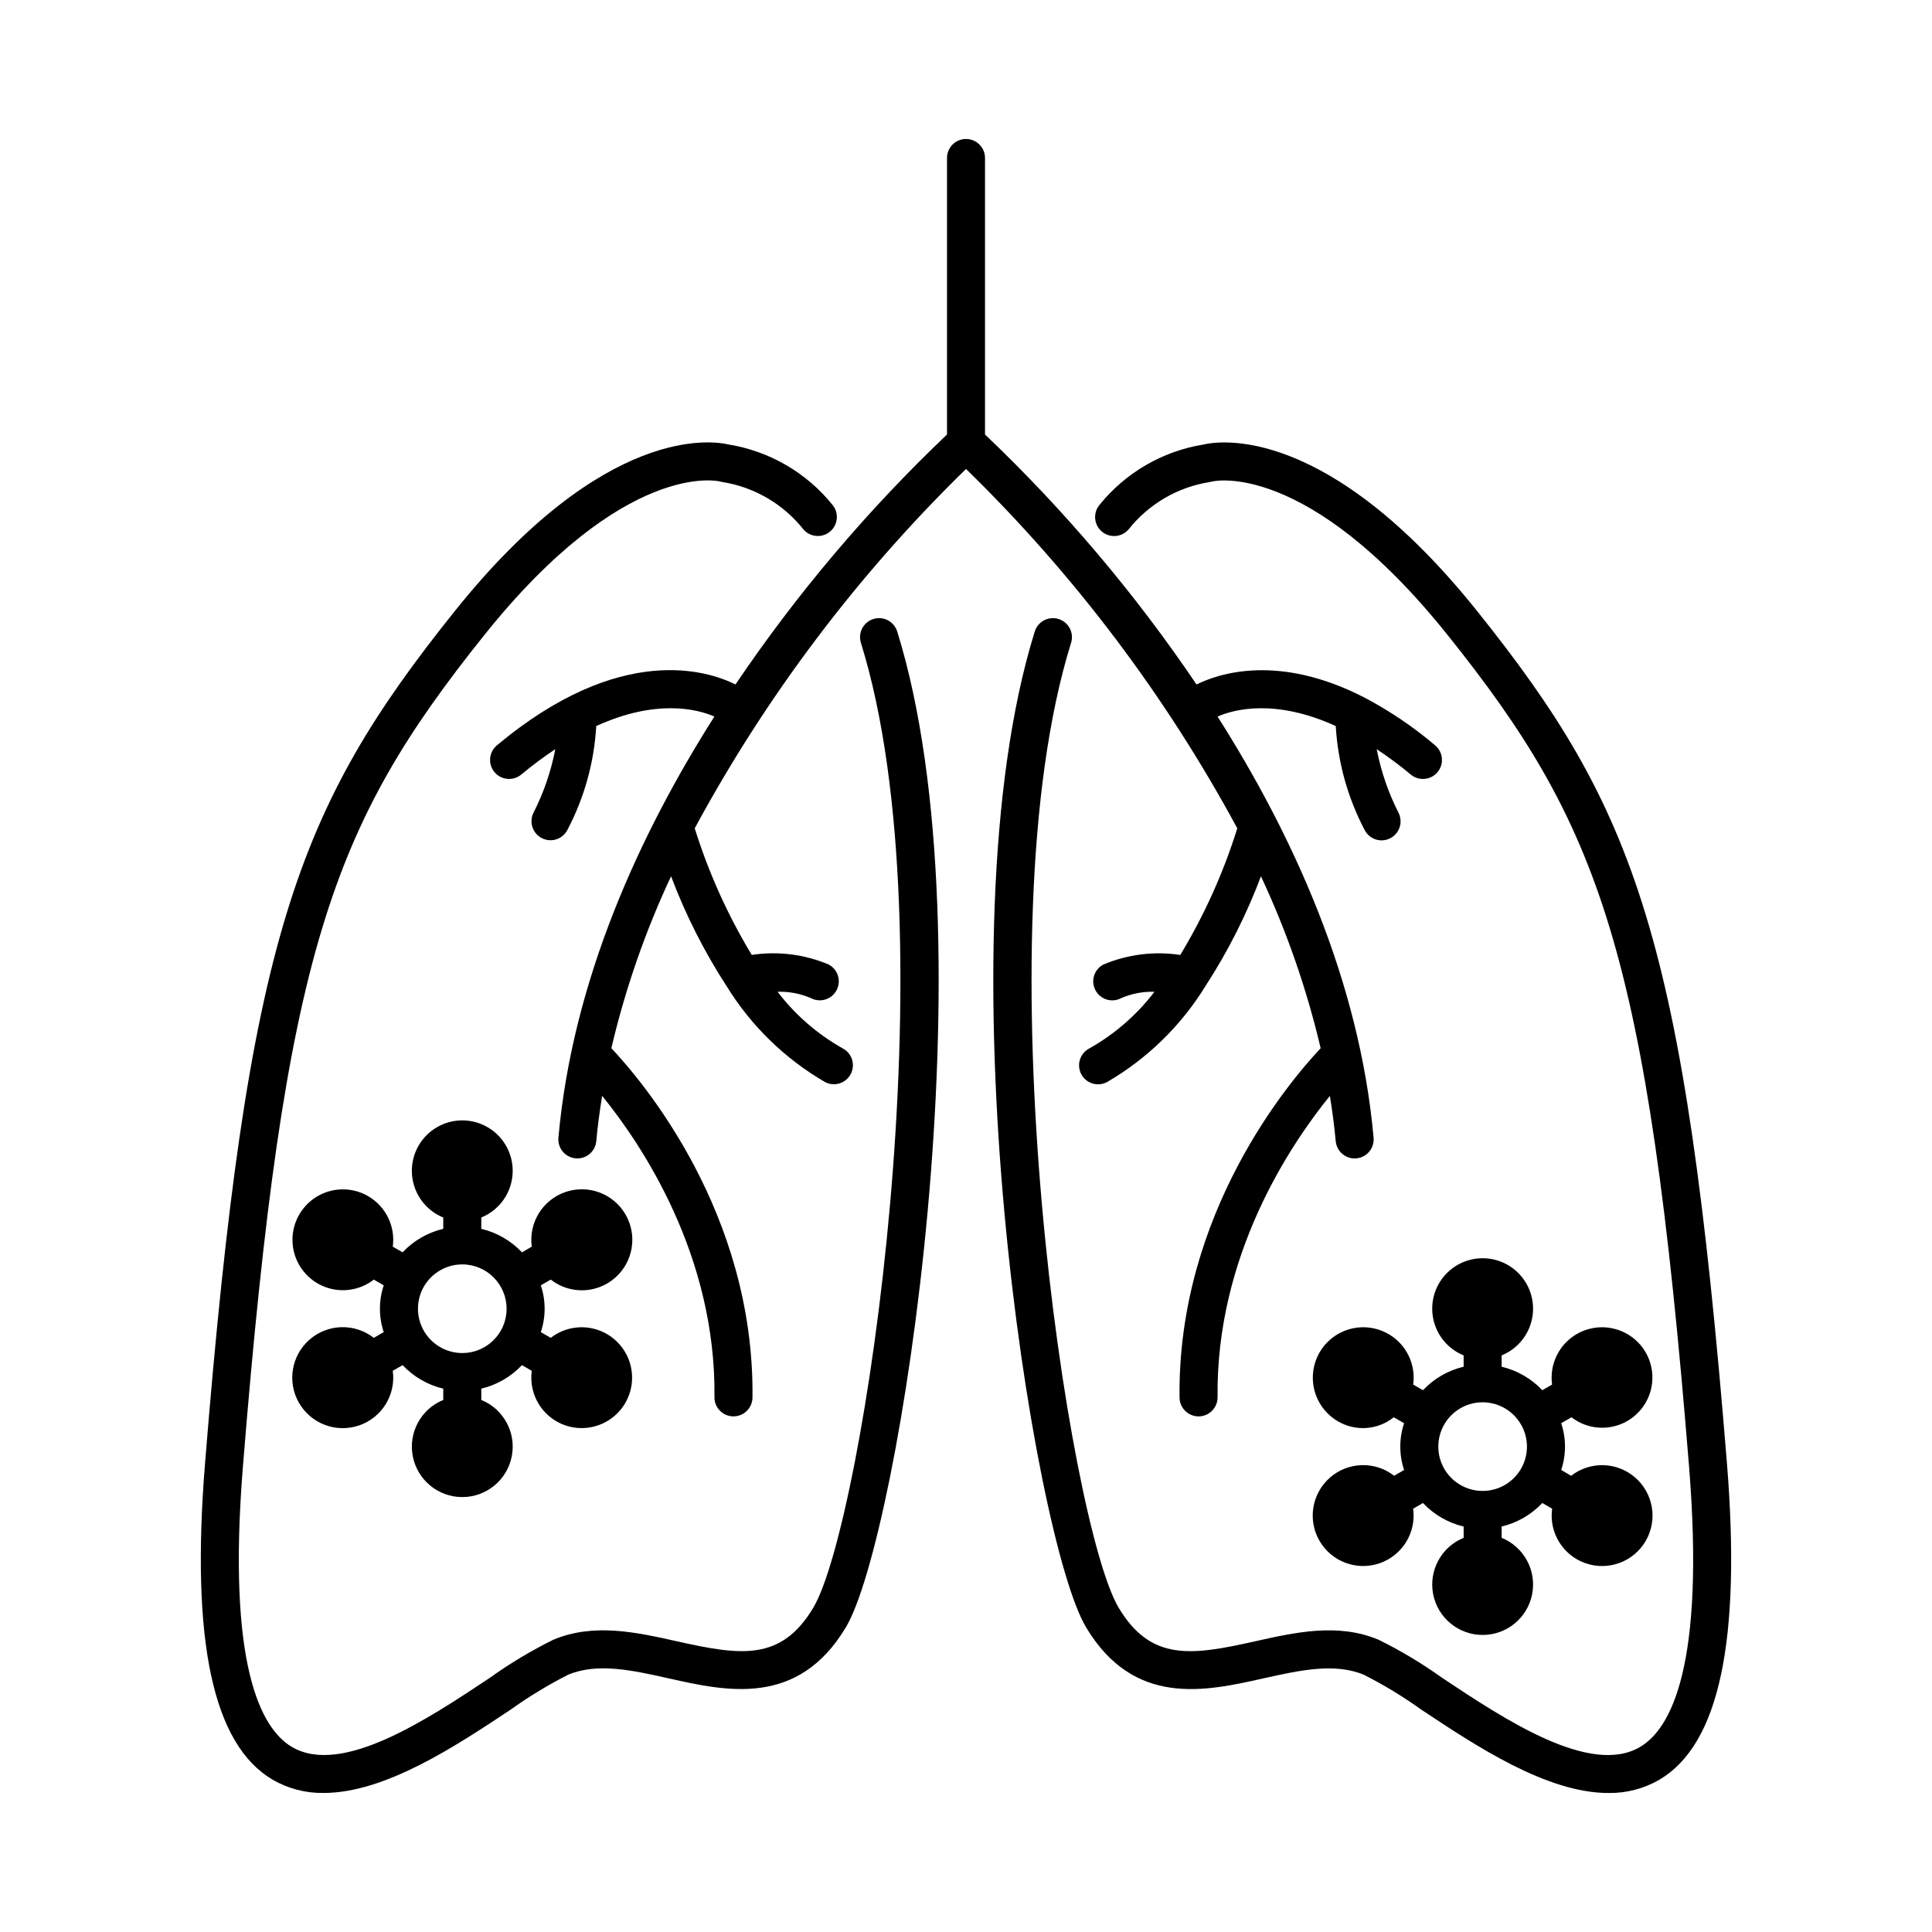 <?xml version="1.0" encoding="UTF-8"?>
<!-- Uploaded to: SVG Repo, www.svgrepo.com, Generator: SVG Repo Mixer Tools -->
<svg fill="#000000" width="800px" height="800px" version="1.1" viewBox="144 144 512 512" xmlns="http://www.w3.org/2000/svg">
 <g>
  <path d="m375.46 308.04c-1.277 0.398-2.344 1.285-2.965 2.469-0.621 1.184-0.746 2.562-0.348 3.84 24.242 77.816 0.578 233.73-12.641 255.75-8.523 14.211-19.23 12.629-35.992 8.887-10.875-2.43-22.129-4.949-32.875-0.438l0.004-0.004c-5.898 2.914-11.551 6.305-16.898 10.141-16.543 10.992-39.191 26.047-52.387 18.273-8.262-4.871-17.223-21.723-12.98-74.355 11.023-136.69 23.543-169.8 63.98-220.32 37.316-46.621 62.105-40.762 62.27-40.715 0.238 0.07 0.484 0.125 0.73 0.16 8.512 1.332 16.207 5.82 21.559 12.57 1.816 2.106 4.992 2.344 7.102 0.535 2.106-1.812 2.352-4.988 0.547-7.098-6.894-8.512-16.684-14.188-27.496-15.941-4.117-0.973-32.785-5.527-72.578 44.188-41.957 52.418-54.914 86.426-66.156 225.81-3.797 47.078 2.059 74.504 17.906 83.844 4.098 2.375 8.766 3.594 13.5 3.519 16.348-0.004 35.047-12.43 49.582-22.086 4.832-3.457 9.918-6.543 15.215-9.238 7.789-3.266 17.008-1.207 26.781 0.98 15.207 3.398 34.137 7.633 46.828-13.531 14.129-23.547 39.125-182.06 13.617-263.93-0.395-1.277-1.281-2.344-2.465-2.965-1.184-0.621-2.566-0.746-3.84-0.348z"/>
  <path d="m279.87 454.29c0.008-4.938-2.711-9.477-7.07-11.805-4.359-2.324-9.645-2.059-13.742 0.699-4.102 2.754-6.348 7.543-5.844 12.457 0.508 4.914 3.68 9.148 8.254 11.012v2.996c-4.121 0.98-7.867 3.144-10.777 6.227l-2.602-1.504v0.004c0.738-5.375-1.844-10.664-6.535-13.387l-0.008-0.004v-0.004c-4.277-2.465-9.566-2.375-13.754 0.238-4.188 2.617-6.594 7.328-6.258 12.254 0.34 4.926 3.367 9.262 7.871 11.281 4.508 2.016 9.762 1.383 13.66-1.645l2.625 1.516c-1.34 4.027-1.34 8.379 0 12.402l-2.625 1.516c-5.047-3.938-12.176-3.75-17.008 0.445-4.836 4.199-6.019 11.23-2.828 16.781 3.195 5.547 9.867 8.059 15.926 5.988 6.059-2.066 9.805-8.137 8.934-14.48l2.602-1.504v0.004c2.91 3.082 6.656 5.246 10.777 6.231v2.996c-5.918 2.406-9.301 8.672-8.074 14.941 1.227 6.273 6.723 10.797 13.113 10.797 6.391 0 11.887-4.523 13.113-10.797 1.23-6.269-2.156-12.535-8.074-14.941v-2.996c4.121-0.984 7.867-3.148 10.777-6.231l2.602 1.504c-0.734 5.375 1.848 10.668 6.543 13.391h0.004-0.004c4.277 2.469 9.566 2.375 13.754-0.238 4.191-2.613 6.594-7.324 6.258-12.25-0.34-4.926-3.363-9.266-7.871-11.281-4.508-2.019-9.758-1.387-13.656 1.641l-2.629-1.516c1.344-4.023 1.344-8.375 0-12.402l2.629-1.516c5.047 3.941 12.176 3.754 17.012-0.445 4.832-4.199 6.019-11.23 2.824-16.781-3.191-5.551-9.867-8.062-15.926-5.992-6.062 2.07-9.805 8.141-8.938 14.484l-2.602 1.504v-0.004c-2.91-3.082-6.656-5.246-10.777-6.227v-2.996c5.027-2.051 8.316-6.934 8.324-12.363zm-1.617 36.535v0.004c0 4.75-2.863 9.031-7.25 10.848-4.391 1.82-9.441 0.812-12.801-2.547s-4.363-8.41-2.547-12.801c1.82-4.387 6.102-7.25 10.852-7.25 6.484 0.008 11.742 5.262 11.746 11.75z"/>
  <path d="m601.66 531.8c-11.246-139.38-24.207-173.39-66.164-225.81-39.773-49.691-68.441-45.16-72.57-44.188-10.812 1.754-20.602 7.426-27.496 15.941-1.812 2.109-1.57 5.289 0.539 7.102 2.113 1.812 5.293 1.57 7.106-0.539 5.352-6.75 13.051-11.238 21.559-12.57 0.188-0.027 0.461-0.09 0.648-0.137 0.242-0.074 25.047-5.914 62.352 40.688 40.438 50.52 52.953 83.633 63.98 220.32 4.246 52.633-4.715 69.484-12.98 74.355-13.191 7.777-35.848-7.281-52.387-18.277v0.004c-5.348-3.832-10.996-7.223-16.895-10.137-10.754-4.516-21.996-1.992-32.875 0.438-16.766 3.75-27.469 5.312-35.996-8.887-13.215-22.02-36.883-177.93-12.633-255.75 0.828-2.656-0.656-5.484-3.316-6.312-2.656-0.824-5.481 0.656-6.309 3.316-25.508 81.871-0.512 240.39 13.617 263.93 12.699 21.16 31.625 16.93 46.832 13.531 9.77-2.18 19-4.234 26.781-0.98h0.004c5.297 2.691 10.383 5.777 15.211 9.238 14.539 9.656 33.234 22.086 49.582 22.086 4.738 0.074 9.406-1.145 13.504-3.519 15.844-9.34 21.699-36.766 17.906-83.844z"/>
  <path d="m550.28 490.83c0.004-4.941-2.715-9.484-7.074-11.812-4.356-2.324-9.645-2.059-13.746 0.699-4.102 2.754-6.348 7.547-5.84 12.461 0.504 4.914 3.68 9.152 8.258 11.012v3c-4.121 0.98-7.867 3.144-10.777 6.227l-2.59-1.492c0.676-4.894-1.402-9.758-5.402-12.652s-9.273-3.348-13.707-1.18c-4.438 2.172-7.316 6.609-7.484 11.543-0.172 4.938 2.391 9.562 6.668 12.035l0.012 0.004h-0.004c4.676 2.731 10.547 2.301 14.77-1.086l2.734 1.578c-1.34 4.023-1.34 8.375 0 12.398l-2.641 1.523c-5.047-3.926-12.164-3.727-16.984 0.473-4.824 4.199-5.996 11.227-2.801 16.762 3.195 5.539 9.863 8.039 15.914 5.965 6.047-2.07 9.781-8.137 8.91-14.469l2.606-1.504h-0.004c2.91 3.082 6.656 5.25 10.781 6.231v2.996c-5.918 2.406-9.305 8.672-8.078 14.941 1.227 6.273 6.723 10.797 13.113 10.797s11.891-4.523 13.117-10.793c1.227-6.273-2.156-12.535-8.078-14.945v-2.996c4.125-0.984 7.867-3.148 10.777-6.231l2.602 1.5v0.004c-0.875 6.332 2.856 12.395 8.902 14.473 6.047 2.074 12.715-0.422 15.914-5.957 3.195-5.535 2.027-12.562-2.793-16.762-4.816-4.199-11.934-4.402-16.98-0.48l-2.644-1.527c1.344-4.023 1.344-8.375 0-12.398l2.731-1.578c3.16 2.438 7.246 3.332 11.133 2.43 3.887-0.898 7.168-3.492 8.934-7.07 1.766-3.578 1.836-7.762 0.188-11.395-1.652-3.633-4.844-6.336-8.699-7.359-4.324-1.16-8.941-0.078-12.301 2.883-3.359 2.965-5.008 7.41-4.398 11.848l-2.59 1.492c-2.906-3.078-6.652-5.242-10.773-6.227v-3c5.027-2.047 8.32-6.934 8.328-12.359zm-1.617 36.535h-0.004c0 4.75-2.859 9.035-7.25 10.855-4.391 1.816-9.441 0.812-12.801-2.547s-4.367-8.414-2.547-12.801c1.82-4.391 6.102-7.254 10.855-7.254 6.481 0.012 11.734 5.262 11.742 11.746z"/>
  <path d="m471.89 363.52c-3.664 11.75-8.738 23.016-15.105 33.551-6.902-1.051-13.965-0.168-20.398 2.551-2.457 1.309-3.383 4.359-2.074 6.816 1.309 2.453 4.359 3.383 6.816 2.074 2.777-1.203 5.789-1.777 8.812-1.676-4.676 6.129-10.559 11.238-17.281 15.02-1.184 0.621-2.07 1.688-2.469 2.965-0.398 1.277-0.27 2.66 0.352 3.844 0.625 1.184 1.691 2.07 2.969 2.465 1.277 0.395 2.66 0.266 3.844-0.359 10.672-6.195 19.645-14.941 26.105-25.453l0.055-0.078v-0.004c5.906-9.113 10.82-18.836 14.652-29 6.832 14.602 12.137 29.871 15.82 45.562-8.242 8.746-37.965 43.691-37.398 92.582h0.004c0.031 2.758 2.277 4.977 5.035 4.981h0.062c2.781-0.035 5.008-2.316 4.977-5.098-0.434-37.52 19.172-66.785 29.766-79.844 0.633 3.973 1.184 7.965 1.543 11.992h0.004c0.23 2.598 2.406 4.586 5.012 4.59 0.148 0 0.301-0.004 0.453-0.02 2.773-0.246 4.816-2.695 4.57-5.465-3.742-41.75-21.492-80.367-41.348-111.62 4.394-1.918 15.27-4.797 31.32 2.512 0.555 9.605 3.156 18.984 7.633 27.504 0.594 1.195 1.641 2.109 2.91 2.531 1.266 0.426 2.652 0.328 3.848-0.27 1.195-0.594 2.106-1.645 2.527-2.91 0.426-1.27 0.324-2.652-0.273-3.848-2.711-5.328-4.66-11.008-5.793-16.875 3.125 2.074 6.137 4.316 9.02 6.719 2.137 1.785 5.312 1.504 7.098-0.633 1.785-2.133 1.504-5.312-0.629-7.098-5.773-4.906-12.066-9.156-18.773-12.68l-0.012-0.008c-22.801-11.742-38.691-6.312-44.445-3.441h-0.004c-16.238-24.043-35.031-46.254-56.055-66.246v-73.281c0-2.781-2.254-5.039-5.035-5.039-2.785 0-5.039 2.258-5.039 5.039v73.277c-21.023 19.996-39.82 42.203-56.059 66.242-7.227-3.609-30.426-11.281-63.227 16.137-2.137 1.785-2.418 4.965-0.633 7.098 1.785 2.137 4.961 2.418 7.098 0.633 2.883-2.402 5.891-4.644 9.016-6.719-1.129 5.871-3.082 11.551-5.793 16.875-1.223 2.484-0.207 5.492 2.273 6.727 2.481 1.238 5.492 0.242 6.742-2.231 4.477-8.52 7.078-17.898 7.629-27.504 16.039-7.305 26.906-4.43 31.309-2.516-19.852 31.25-37.594 69.875-41.336 111.62-0.246 2.769 1.801 5.215 4.57 5.465 0.152 0.016 0.305 0.02 0.457 0.02h-0.004c2.609 0 4.781-1.992 5.016-4.59 0.359-4.027 0.914-8.023 1.547-11.996 10.594 13.055 30.203 42.324 29.77 79.852l-0.004-0.004c-0.031 2.781 2.195 5.066 4.981 5.098h0.059c2.758 0 5.004-2.219 5.039-4.981 0.566-48.906-29.168-83.855-37.398-92.59l-0.004 0.004c3.688-15.695 8.988-30.961 15.824-45.559 3.832 10.164 8.746 19.887 14.652 29.004l0.051 0.074c6.465 10.516 15.438 19.262 26.113 25.457 2.461 1.289 5.504 0.344 6.797-2.113 1.293-2.461 0.355-5.504-2.102-6.801-6.723-3.777-12.602-8.887-17.281-15.016 3.023-0.098 6.035 0.473 8.812 1.672 1.18 0.629 2.559 0.766 3.84 0.375 1.277-0.391 2.348-1.27 2.977-2.449 0.629-1.18 0.762-2.562 0.375-3.84-0.391-1.277-1.273-2.348-2.453-2.977-6.434-2.719-13.492-3.602-20.398-2.551-6.363-10.535-11.438-21.801-15.109-33.551 19.016-35.191 43.258-67.301 71.895-95.227 28.633 27.93 52.871 60.035 71.887 95.227z"/>
 </g>
</svg>